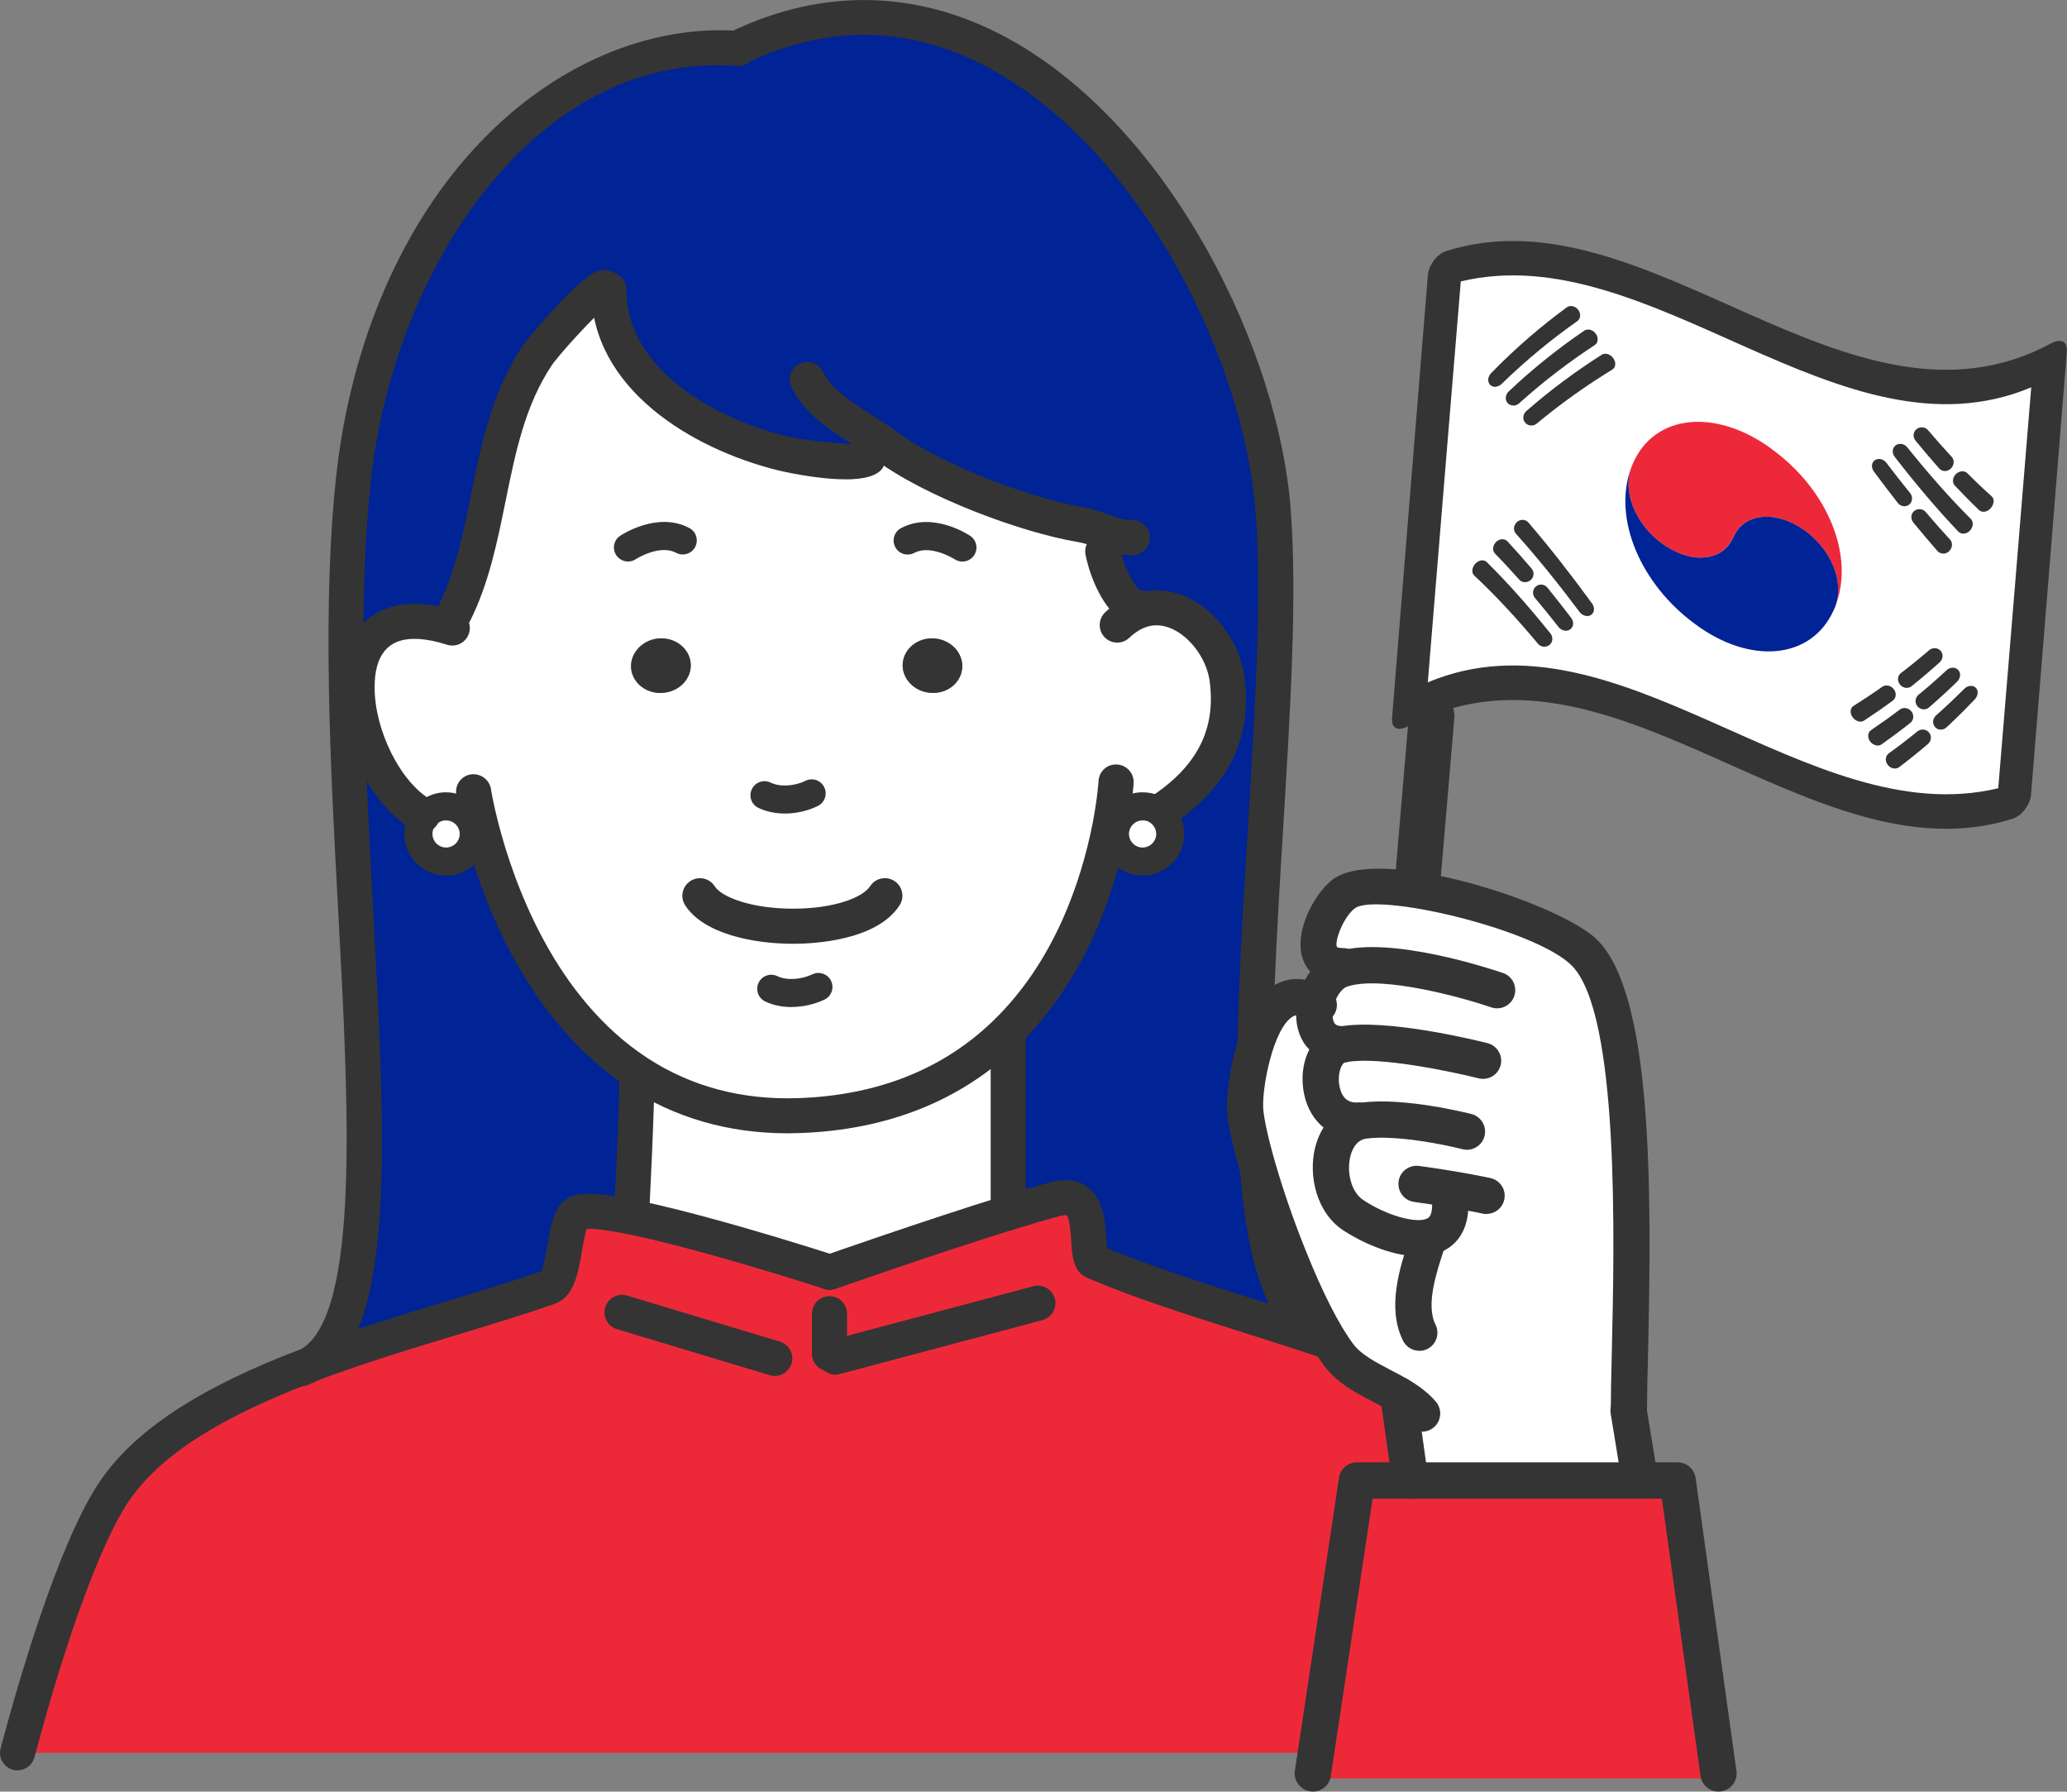 <?xml version="1.0" encoding="UTF-8"?>
<svg id="_レイヤー_2" data-name="レイヤー 2" xmlns="http://www.w3.org/2000/svg" viewBox="0 0 274.45 237.84">
  <rect x="0" y="0" width="274.45" height="237.84" fill="#808080" stroke="none"/>
  <defs>
    <style>
      .cls-1 {
        fill: #343434;
      }

      .cls-1, .cls-2, .cls-3, .cls-4, .cls-5 {
        stroke-width: 0px;
      }

      .cls-2 {
        fill: #231815;
      }

      .cls-3 {
        fill: #fff;
      }

      .cls-4 {
        fill: #ed2939;
      }

      .cls-5 {
        fill: #002395;
      }
    </style>
  </defs>
  <g id="_デザイン2" data-name="デザイン2">
    <g>
      <rect class="cls-1" x="184.09" y="91.78" width="6.04" height="76.47" rx="3.02" ry="3.02" transform="translate(11.7 -15.4) rotate(4.86)"/>
      <g>
        <g>
          <g>
            <path class="cls-3" d="m55,82.47l5.33-1.08c5.26-10.51,4.12-23.86,10.98-34.17.89-1.34,6.49-7.68,8.46-8.85l1.06.07c0,11.89,12.64,19.14,22.93,21.72,1.4.35,10.94,1.77,11.46.73l1.06-2.67c.48.32.95.63,1.38.97,5.98,4.47,18.49,9.26,25.87,10.48,1.19.21,2.26.63,3.34,1.01l-.45,2.53c.84,4.12,3.28,7.9,5.03,7.49l.11.3c5.29-1.66,10.64,3.77,11.35,9.17,1.04,8.02-2.65,13.33-8.44,17.3l-1.34-.13c-.45-.19-.93-.28-1.44-.28-1.77,0-3.26,1.25-3.6,2.93l-.76-.15c-1.4,7.03-4.94,18.77-13.91,27.4-6.19,5.96-14.95,10.44-27.36,10.87-8.72.3-15.75-2.01-21.4-5.7-13.2-8.63-18.77-24.79-20.8-32.69l-1.06.28c-.34-1.68-1.83-2.93-3.6-2.93-1.14,0-2.16.52-2.83,1.32l-.3-.17c-5.01-2.91-8.67-10.72-8.67-16.98,0-4.85,2.18-8.76,7.59-8.76Zm72.75,6.26c.19-1.98-1.44-3.77-3.62-3.97-2.18-.19-4.08,1.27-4.27,3.26-.19,1.98,1.44,3.77,3.62,3.95,2.18.21,4.08-1.25,4.27-3.24Zm-39.67,3.24c2.18-.19,3.8-1.98,3.62-3.95-.19-1.99-2.11-3.45-4.29-3.26-2.16.21-3.78,1.99-3.62,3.97.19,1.99,2.11,3.45,4.29,3.24Z"/>
            <path class="cls-3" d="m153.14,107.33c1.3.56,2.24,1.86,2.24,3.37,0,2.03-1.64,3.67-3.67,3.67s-3.67-1.64-3.67-3.67c0-.24.02-.5.07-.73.34-1.68,1.83-2.93,3.6-2.93.5,0,.99.09,1.44.28Z"/>
            <path class="cls-3" d="m133.87,137.72v23.28c-10.35,3.21-23.73,7.9-23.73,7.9v-.04s-23.32-7.57-31.26-8.05l5-.32s.67-12.69.67-17.89l.13-.21c5.65,3.69,12.67,6,21.4,5.7,12.41-.43,21.17-4.9,27.36-10.87l.43.48Z"/>
            <path class="cls-1" d="m124.14,84.76c2.18.21,3.8,1.99,3.62,3.97-.19,1.99-2.09,3.45-4.27,3.24-2.18-.19-3.8-1.98-3.62-3.95.19-1.99,2.09-3.45,4.27-3.26Z"/>
            <path class="cls-1" d="m91.71,88.02c.19,1.98-1.44,3.77-3.62,3.95-2.18.21-4.1-1.25-4.29-3.24-.17-1.98,1.45-3.77,3.62-3.97,2.18-.19,4.1,1.27,4.29,3.26Z"/>
            <g>
              <path class="cls-4" d="m41.1,181.16s.04-.02.06-.02c10.98-4.14,22.89-7.16,31.72-10.27,2.48-.88,1.71-8.97,3.84-9.88.45-.19,1.17-.22,2.16-.19,7.94.48,31.26,8.05,31.26,8.05v.04s13.38-4.7,23.73-7.9c2.29-.71,4.44-1.34,6.24-1.83,6.11-1.64,3.49,7.6,5.18,8.33,8.24,3.52,18.3,6.39,28,9.58,14.48,4.75,28.15,10.21,33.74,19.7,4.03,6.82,7.98,22.37,11.52,35.92H2.33c3.56-13.42,8.39-28.05,12.77-34.6,5.07-7.55,15.06-12.81,26-16.94Z"/>
              <path class="cls-5" d="m79.78,38.37c-1.98,1.17-7.57,7.51-8.46,8.85-6.86,10.31-5.72,23.65-10.98,34.17l-5.33,1.08c-5.41,0-7.59,3.91-7.59,8.76l-1.44.04c-.17-9.75.02-19.2.95-27.74C50.98,26.44,75.32,4.76,98.04,6.44v-.13c38.12-18.32,68.69,30.51,71,61.53,2.42,32.43-9.49,95.08,4.47,108.56l-.22.69c-9.69-3.19-19.76-6.06-28-9.58-1.7-.73.93-9.97-5.18-8.33-1.81.48-3.95,1.12-6.24,1.83v-23.28l-.43-.48c8.97-8.63,12.51-20.37,13.91-27.4l.76.15c-.06.22-.07.48-.07.73,0,2.03,1.64,3.67,3.67,3.67s3.67-1.64,3.67-3.67c0-1.51-.93-2.81-2.24-3.37l1.34.13c5.8-3.97,9.49-9.28,8.44-17.3-.71-5.41-6.06-10.83-11.35-9.17l-.11-.3c-1.75.41-4.19-3.37-5.03-7.49l.45-2.53c-1.08-.37-2.14-.8-3.34-1.01-7.38-1.21-19.89-6-25.87-10.48-.43-.34-.89-.65-1.38-.97l-1.06,2.67c-.52,1.04-10.07-.37-11.46-.73-10.29-2.57-22.93-9.82-22.93-21.72l-1.06-.07Z"/>
              <path class="cls-5" d="m84.68,142.39l-.13.21c0,5.2-.67,17.89-.67,17.89l-5,.32c-.99-.04-1.71,0-2.16.19-2.12.91-1.36,9-3.84,9.88-8.84,3.11-20.75,6.13-31.72,10.27,12.04-7.33,5.52-50.89,4.83-89.88l1.44-.04c0,6.26,3.65,14.07,8.67,16.98l.3.17c-.52.63-.84,1.45-.84,2.33,0,2.03,1.64,3.67,3.67,3.67s3.67-1.64,3.67-3.67c0-.24-.02-.5-.07-.73l1.06-.28c2.03,7.9,7.6,24.06,20.8,32.69Z"/>
            </g>
            <path class="cls-3" d="m62.81,109.98c.06.22.07.48.07.73,0,2.03-1.64,3.67-3.67,3.67s-3.67-1.64-3.67-3.67c0-.88.32-1.7.84-2.33.67-.8,1.7-1.32,2.83-1.32,1.77,0,3.26,1.25,3.6,2.93Z"/>
          </g>
          <g>
            <path class="cls-1" d="m104.59,150.45c-7.85,0-14.97-2.05-21.18-6.11-13.63-8.91-19.5-25.17-21.79-34.06-.75-2.92-1.02-4.77-1.04-4.84-.19-1.27.69-2.46,1.96-2.64,1.25-.17,2.46.69,2.65,1.96,0,.02.26,1.71.94,4.37,2.12,8.24,7.51,23.27,19.82,31.32,5.8,3.79,12.56,5.59,20.04,5.33,10.48-.36,19.17-3.8,25.83-10.22,8.21-7.9,11.73-18.6,13.24-26.18.66-3.41.8-5.67.8-5.7.07-1.28,1.15-2.28,2.46-2.19,1.28.07,2.27,1.17,2.2,2.45,0,.1-.15,2.57-.88,6.33-1.64,8.25-5.5,19.9-14.58,28.63-7.51,7.24-17.23,11.11-28.9,11.52-.53.02-1.05.03-1.57.03Z"/>
            <path class="cls-1" d="m56.08,110.54c-.4,0-.8-.1-1.17-.31-6.15-3.57-9.83-12.46-9.83-18.99s3.8-11.09,9.92-11.09c1.74,0,3.68.34,5.76,1,1.23.39,1.9,1.7,1.51,2.93-.39,1.22-1.7,1.9-2.93,1.51-1.62-.52-3.08-.78-4.34-.78-3.49,0-5.26,2.16-5.26,6.43,0,5.75,3.44,12.61,7.51,14.96,1.11.64,1.49,2.07.85,3.18-.43.74-1.21,1.16-2.02,1.16Z"/>
            <path class="cls-1" d="m154.49,109.79c-.74,0-1.47-.35-1.92-1.01-.73-1.06-.46-2.51.6-3.24,5.9-4.04,8.26-8.83,7.45-15.08-.33-2.52-2-5.14-4.14-6.51-.99-.63-2.52-1.27-4.2-.74-.8.26-1.57.74-2.34,1.46-.93.89-2.41.84-3.29-.09-.88-.93-.84-2.41.09-3.29,1.26-1.2,2.65-2.05,4.13-2.52,2.66-.83,5.54-.39,8.12,1.26,3.29,2.1,5.75,5.96,6.25,9.83,1.05,8.07-2.04,14.45-9.43,19.52-.4.27-.86.41-1.32.41Z"/>
            <path class="cls-1" d="m104.24,108c-1.27,0-2.49-.25-3.54-.75-.93-.45-1.32-1.56-.87-2.49.45-.93,1.56-1.32,2.49-.87,1.23.6,3.14.5,4.63-.24.93-.45,2.04-.07,2.49.86.45.92.07,2.04-.86,2.49-1.36.66-2.88,1-4.35,1Z"/>
            <path class="cls-1" d="m105.1,133.69c-1.27,0-2.48-.25-3.51-.75-.93-.45-1.31-1.56-.86-2.49s1.56-1.31,2.49-.86c1.2.58,3.11.48,4.65-.25.93-.44,2.04-.04,2.48.88.44.93.05,2.04-.88,2.48-1.38.65-2.9.98-4.36.98Z"/>
            <path class="cls-1" d="m105.32,125.29h-.02c-5.35,0-11.92-1.35-14.33-5.12-.69-1.08-.38-2.52.71-3.22,1.08-.69,2.53-.38,3.22.71.92,1.44,4.88,2.97,10.41,2.97h.02c5.44,0,9.25-1.5,10.2-2.98.69-1.08,2.14-1.4,3.22-.7,1.08.7,1.4,2.14.7,3.22-3.05,4.75-11.56,5.12-14.12,5.12Z"/>
            <path class="cls-1" d="m151.19,83.06c-.62,0-1.39-.16-2.22-.7-2.43-1.56-4.18-5.49-4.83-8.69-.26-1.26.56-2.49,1.82-2.75,1.28-.26,2.49.56,2.75,1.82.59,2.9,1.98,5.1,2.67,5.63,1.07-.08,2.09.69,2.35,1.8.29,1.25-.48,2.51-1.74,2.8-.23.05-.5.09-.8.09Z"/>
            <path class="cls-1" d="m133.87,163.34c-1.29,0-2.33-1.02-2.33-2.31v-23.32c0-1.29,1.04-2.33,2.33-2.33s2.33,1.04,2.33,2.33v23.28c0,1.29-1.04,2.35-2.33,2.35Z"/>
            <path class="cls-1" d="m83.88,162.82s-.08,0-.12,0c-1.29-.07-2.27-1.16-2.2-2.45,0-.13.67-12.69.67-17.77,0-1.29,1.04-2.33,2.33-2.33s2.33,1.04,2.33,2.33c0,5.2-.65,17.49-.67,18.02-.07,1.24-1.09,2.21-2.32,2.21Z"/>
            <path class="cls-1" d="m151.71,116.24c-3.05,0-5.54-2.48-5.54-5.54,0-.44.04-.84.13-1.18.49-2.47,2.77-4.34,5.4-4.34.76,0,1.48.14,2.16.43h.01c2.05.88,3.37,2.88,3.37,5.09,0,3.05-2.48,5.54-5.54,5.54Zm0-7.33c-.86,0-1.6.6-1.77,1.43-.02.09-.04.17-.04.36,0,1,.81,1.81,1.81,1.81s1.81-.81,1.81-1.81c0-.71-.44-1.37-1.1-1.66-.21-.09-.45-.13-.71-.13Z"/>
            <path class="cls-1" d="m59.22,116.24c-3.05,0-5.54-2.48-5.54-5.54,0-1.28.45-2.53,1.27-3.52,1.07-1.27,2.62-2,4.27-2,2.62,0,4.89,1.84,5.42,4.39.08.33.12.71.12,1.13,0,3.05-2.48,5.54-5.54,5.54Zm0-7.33c-.54,0-1.05.24-1.4.66-.26.31-.4.72-.4,1.13,0,1,.81,1.81,1.81,1.81s1.81-.81,1.81-1.81c0-.19-.02-.27-.02-.27,0-.02-.02-.07-.02-.09-.17-.83-.91-1.43-1.77-1.43Z"/>
            <path class="cls-1" d="m127.79,74.55c-.36,0-.72-.1-1.04-.31h0s-3.14-2.01-5.36-.84c-.91.48-2.04.14-2.52-.77-.48-.91-.14-2.04.77-2.52,4.24-2.26,8.99.9,9.19,1.03.85.58,1.08,1.73.5,2.59-.36.53-.95.82-1.55.82Z"/>
            <path class="cls-1" d="m83.38,74.54c-.6,0-1.19-.29-1.55-.83-.57-.85-.35-2.01.51-2.58.2-.13,4.97-3.29,9.19-1.03.91.48,1.25,1.61.77,2.52-.48.91-1.62,1.25-2.52.77-2.2-1.18-5.33.82-5.36.84-.32.21-.67.31-1.03.31Z"/>
            <path class="cls-1" d="m218.55,235.03c-1.03,0-1.98-.69-2.25-1.74l-.48-1.85c-3.33-12.77-7.11-27.24-10.79-33.47-5.41-9.18-19.59-14.45-32.46-18.67-2.52-.83-5.07-1.64-7.61-2.44-7.4-2.35-14.39-4.56-20.58-7.21-1.9-.81-2.03-2.91-2.15-4.93-.06-.9-.19-3.02-.62-3.4,0,0-.03-.01-.15-.01-.14,0-.37.02-.73.12-1.79.48-3.9,1.1-6.16,1.8-10.18,3.15-23.51,7.83-23.64,7.88-1.21.42-2.54-.21-2.97-1.43-.43-1.21.21-2.54,1.43-2.97.13-.05,13.54-4.75,23.81-7.93,2.33-.72,4.5-1.36,6.33-1.85,1.91-.51,3.54-.31,4.82.61,2.22,1.6,2.41,4.66,2.55,6.89.02.38.05.88.1,1.26,5.8,2.42,12.41,4.52,19.39,6.73,2.55.81,5.11,1.62,7.65,2.46,13.67,4.49,28.79,10.16,35.02,20.73,4.01,6.79,7.71,20.96,11.28,34.66l.48,1.85c.33,1.25-.42,2.52-1.66,2.84-.2.05-.4.08-.59.08Z"/>
            <path class="cls-1" d="m2.33,235.03c-.2,0-.4-.03-.6-.08-1.24-.33-1.98-1.61-1.65-2.85,2.08-7.84,7.52-26.98,13.08-35.29,4.65-6.93,13.27-12.59,27.11-17.83,1.2-.46,2.55.15,3,1.35.46,1.2-.15,2.55-1.35,3-12.9,4.88-20.81,9.98-24.89,16.06-3.59,5.36-8.25,18.03-12.45,33.89-.28,1.04-1.22,1.73-2.25,1.73Z"/>
            <path class="cls-1" d="m41.15,183.48c-.94,0-1.83-.58-2.18-1.51-.45-1.2.15-2.55,1.36-3,6.41-2.42,12.97-4.41,19.32-6.33,4.41-1.34,8.57-2.6,12.2-3.87.34-.62.65-2.4.83-3.49.48-2.82.93-5.48,3.11-6.42.78-.32,1.7-.43,3.17-.37,8.2.5,30.93,7.85,31.89,8.16,1.22.4,1.89,1.71,1.5,2.94-.4,1.22-1.72,1.89-2.94,1.5-.23-.08-23.13-7.48-30.68-7.94-.38-.01-.65-.01-.83,0-.25.67-.48,2.05-.63,2.92-.51,3-1.04,6.1-3.62,7.02-3.79,1.33-8.09,2.64-12.65,4.02-6.27,1.9-12.76,3.87-19.03,6.23-.27.1-.55.15-.82.15Z"/>
            <path class="cls-1" d="m110.14,182.04c-1.29,0-2.33-1.04-2.33-2.33v-5.31c0-1.29,1.04-2.33,2.33-2.33s2.33,1.04,2.33,2.33v5.31c0,1.29-1.04,2.33-2.33,2.33Z"/>
            <path class="cls-1" d="m112.22,63.63c-4.05,0-8.95-1.2-9.03-1.22-11.38-2.85-24.68-10.83-24.68-23.97,0-1.29,1.04-2.33,2.33-2.33s2.33,1.04,2.33,2.33c0,10.45,11.4,17.01,21.16,19.45,1.45.37,7.86,1.22,9.65,1.02.67-.42,1.53-.49,2.29-.11,1.15.58,1.62,1.98,1.04,3.13-.65,1.3-2.72,1.71-5.09,1.71Zm.93-3.8s0,0,0,0c0,0,0,0,0,0Z"/>
            <path class="cls-1" d="m150.37,73.71c-1.71,0-3.12-.43-4.28-.85l-.6-.21c-.81-.29-1.57-.56-2.34-.69-7.44-1.22-20.32-6-26.87-10.91-.42-.33-.83-.61-1.27-.89-.6-.41-1.21-.79-1.83-1.18-2.96-1.87-6.31-4-8.09-7.55-.58-1.15-.11-2.55,1.04-3.13,1.16-.57,2.55-.11,3.13,1.04,1.2,2.39,3.74,4,6.42,5.7.65.41,1.29.82,1.91,1.24.52.34,1.04.69,1.51,1.07,5.72,4.27,18.05,8.9,24.82,10.01,1.18.2,2.22.57,3.13.9l.59.21c.85.31,1.74.58,2.72.58,1.29,0,2.33,1.04,2.33,2.33s-1.04,2.33-2.33,2.33Z"/>
            <path class="cls-1" d="m60.33,83.72c-.35,0-.71-.08-1.04-.25-1.15-.58-1.62-1.98-1.04-3.13,2.21-4.43,3.23-9.42,4.3-14.7,1.36-6.7,2.77-13.64,6.82-19.71.86-1.29,6.68-8.06,9.21-9.57,1.26-.81,2.31-.5,2.82-.24,1.15.58,1.6,1.99,1.02,3.13-.34.67-.95,1.1-1.63,1.23-1.8,1.3-6.67,6.72-7.54,8.03-3.54,5.32-4.8,11.51-6.13,18.06-1.09,5.35-2.21,10.88-4.7,15.86-.41.82-1.23,1.29-2.09,1.29Zm20.71-43.39l-.03.02.03-.02Z"/>
            <path class="cls-1" d="m40.06,184.02c-.91,0-1.77-.54-2.15-1.43-.5-1.19.06-2.55,1.25-3.05.25-.11.5-.22.74-.37.06-.03.12-.07.18-.1,7.68-4.97,6.23-31.94,4.83-58.02-.53-9.78-1.07-19.89-1.24-29.75-.19-11.15.12-20.32.96-28.03,1.94-17.77,8.75-33.55,19.18-44.44,9.81-10.25,22.37-15.61,34.41-14.72,1.28.1,2.25,1.21,2.15,2.5-.09,1.28-1.18,2.24-2.5,2.15-26.48-2.01-45.51,26.44-48.62,55.02-.82,7.52-1.13,16.49-.94,27.44.17,9.77.71,19.84,1.24,29.58,1.69,31.36,3.02,56.13-7.18,62.33-.07.04-.15.08-.22.12-.38.22-.78.41-1.18.58-.29.12-.6.18-.9.18Z"/>
            <path class="cls-1" d="m173.52,178.72c-.58,0-1.16-.22-1.62-.65-9.8-9.46-8.06-37.99-6.21-68.2.96-15.72,1.87-30.56,1.03-41.86-1.48-19.8-14.68-47.03-34.23-58.33-10.87-6.28-22.11-6.71-33.43-1.27-1.16.56-2.55.07-3.11-1.09-.56-1.16-.07-2.55,1.09-3.11,12.61-6.06,25.68-5.56,37.79,1.44,20.88,12.07,34.98,41.01,36.55,62.02.87,11.61-.05,26.61-1.02,42.49-1.62,26.53-3.46,56.59,4.79,64.56.93.89.95,2.37.06,3.29-.46.47-1.07.71-1.68.71Z"/>
            <path class="cls-1" d="m110.9,182.49c-1.03,0-1.97-.69-2.25-1.73-.33-1.24.41-2.52,1.65-2.85l26.91-7.16c1.24-.33,2.52.41,2.85,1.65.33,1.24-.41,2.52-1.65,2.85l-26.91,7.16c-.2.05-.4.08-.6.08Z"/>
            <path class="cls-1" d="m102.87,182.66c-.22,0-.45-.03-.67-.1l-20.28-6.11c-1.23-.37-1.93-1.67-1.56-2.9.37-1.23,1.67-1.93,2.9-1.56l20.28,6.11c1.23.37,1.93,1.67,1.56,2.9-.3,1.01-1.23,1.66-2.23,1.66Z"/>
          </g>
        </g>
        <g>
          <path class="cls-3" d="m175.13,133.53c-7.13-4.3-9.64,10.5-9.37,14.24.25,3.41,2.7,11.83,5.84,19.6,2.06,5.15,4.41,10,6.61,12.91,1.81,2.41,5.11,3.66,7.88,5.26l1.6,11.39h30.43s0-.42,0-.42l-1.45-8.87.04-.54c0-11.72,2.49-51.87-5.9-60.25-4.34-4.34-27.23-11.6-32.05-7.75-2.6,2.08-5.8,9.54,0,9.54l.1.33c-.17.04-.35.12-.52.17-1.58.62-2.78,2.47-3.22,4.38Z"/>
          <polygon class="cls-4" points="174.77 235.82 174.77 236.1 228.62 236.1 228.62 235.82 223.2 196.94 218.13 196.94 187.7 196.94 180.62 196.94 174.77 235.82"/>
          <path class="cls-1" d="m174.32,237.84c1.17,0,2.2-.86,2.38-2.05l5.55-36.83h38.41s5.13,36.8,5.13,36.8c.18,1.32,1.4,2.23,2.72,2.05,1.32-.18,2.24-1.4,2.05-2.72l-5.42-38.88c-.17-1.19-1.18-2.08-2.39-2.08h-42.58c-1.19,0-2.21.87-2.38,2.05l-5.86,38.88c-.2,1.32.71,2.54,2.02,2.74.12.02.24.03.36.03Z"/>
          <path class="cls-1" d="m216.28,189.14c1.33,0,2.41-1.08,2.41-2.41,0-1.77.06-4.19.13-7.05.54-22.77.5-47.67-6.73-54.9-4.8-4.8-29.12-12.84-35.26-7.93-2.4,1.92-5.08,6.95-3.84,10.48.35,1.01,1.58,3.35,5.35,3.35,1.33,0,2.41-1.08,2.41-2.41s-1.08-2.41-2.41-2.41c-.62,0-.82-.13-.82-.13-.37-.69.79-3.89,2.33-5.12,2.8-2.24,23.98,2.7,28.84,7.57,6.38,6.38,5.66,36.77,5.32,51.38-.07,2.91-.13,5.37-.13,7.17,0,1.33,1.08,2.41,2.41,2.41Z"/>
          <path class="cls-1" d="m178.33,141.05c1.33,0,2.41-1.08,2.41-2.41s-1.08-2.41-2.41-2.41c-.55,0-.92-.12-1.1-.35-.26-.33-.43-1.14-.19-2.21.33-1.4,1.14-2.42,1.74-2.66l.23-.08c4.67-1.44,15.28,1.53,18.99,2.8,1.26.43,2.63-.24,3.06-1.5.43-1.26-.24-2.63-1.5-3.06-1.51-.52-14.9-4.96-21.77-2.9-.19.05-.37.11-.56.18-.01,0-.19.07-.21.08-2.66,1.04-4.16,3.82-4.69,6.07-.54,2.44-.13,4.73,1.13,6.3.79.98,2.27,2.15,4.86,2.15Z"/>
          <path class="cls-1" d="m180.12,151.18c.17,0,.33,0,.5-.02,1.33-.08,2.34-1.23,2.26-2.55-.08-1.33-1.19-2.3-2.55-2.26-1.83.16-2.37-1.29-2.53-2.48-.2-1.53.39-2.76.79-2.83.08,0,.19-.03.31-.06,4.23-.76,14.02,1.31,17.42,2.17,1.29.33,2.6-.46,2.93-1.74.33-1.29-.46-2.6-1.74-2.93-1.35-.34-13.41-3.32-19.59-2.21-.13.02-.24.04-.36.07-3.06.61-5.05,4.12-4.53,8.16.53,4.05,3.35,6.69,7.1,6.69Z"/>
          <path class="cls-1" d="m197.38,161.15c1.11,0,2.1-.77,2.35-1.89.29-1.3-.53-2.58-1.83-2.87-.15-.03-3.74-.82-9.48-1.61-1.33-.17-2.54.74-2.72,2.06-.18,1.32.74,2.53,2.06,2.72,5.53.76,9.07,1.54,9.1,1.55.18.04.35.06.52.06Z"/>
          <path class="cls-1" d="m188.32,166.77c1.37,0,2.67-.28,3.79-.96,1.55-.95,3.28-2.99,2.77-7.33-.16-1.32-1.35-2.27-2.67-2.11-1.32.15-2.27,1.35-2.11,2.67.08.66.18,2.24-.5,2.66-1.37.83-5.47-.31-8.6-2.4-1.67-1.11-2.18-3.79-1.72-5.73.2-.83.74-2.25,2.16-2.42,3.95-.52,10.54.84,12.74,1.41,1.29.33,2.6-.45,2.93-1.74.33-1.29-.45-2.6-1.74-2.93-.36-.09-8.87-2.25-14.53-1.52-3.09.38-5.43,2.66-6.25,6.09-.85,3.59.16,8.47,3.73,10.85,2.16,1.44,6.3,3.46,10,3.46Z"/>
          <path class="cls-1" d="m188.45,179.33c.36,0,.73-.08,1.07-.25,1.19-.59,1.68-2.04,1.08-3.23-1.31-2.63.13-6.96,1.18-10.12l.2-.61c.42-1.26-.27-2.63-1.53-3.04-1.26-.41-2.63.27-3.04,1.53l-.2.59c-1.32,3.95-3.12,9.37-.92,13.78.42.85,1.27,1.34,2.16,1.34Z"/>
          <path class="cls-1" d="m188.82,190.06c.55,0,1.1-.19,1.55-.57,1.02-.86,1.15-2.38.29-3.4-.9-1.07-2.1-2.02-3.78-3.01-.72-.41-1.45-.8-2.19-1.18-2.03-1.06-3.94-2.06-4.99-3.45-1.85-2.45-4.09-6.84-6.3-12.36-3.24-8-5.46-16.03-5.67-18.88-.2-2.73,1.3-10.65,3.89-12.24.25-.15.71-.43,1.83.24.1.06.2.11.31.16,1.08.77,2.55.5,3.32-.59.77-1.09.47-2.6-.61-3.37-.19-.13-.4-.27-.66-.4-2.3-1.34-4.68-1.39-6.71-.15-5.23,3.21-6.36,14.18-6.18,16.7.28,3.81,2.86,12.55,6.01,20.33,1.67,4.17,4.23,9.9,6.92,13.46,1.7,2.26,4.19,3.56,6.6,4.82.68.35,1.35.7,2,1.08,1.18.69,1.99,1.32,2.52,1.95.48.56,1.16.85,1.84.85Z"/>
          <path class="cls-1" d="m187.25,198.97c.11,0,.22,0,.34-.02,1.32-.19,2.24-1.4,2.05-2.72l-1.6-11.39c-.19-1.32-1.39-2.23-2.72-2.05-1.32.19-2.24,1.4-2.05,2.72l1.6,11.39c.17,1.2,1.2,2.07,2.38,2.07Z"/>
          <path class="cls-1" d="m217.69,198.54c.13,0,.26,0,.39-.03,1.31-.21,2.2-1.45,1.99-2.77l-1.45-8.87c-.21-1.31-1.45-2.22-2.77-1.99-1.31.21-2.2,1.45-1.99,2.77l1.45,8.87c.19,1.18,1.22,2.02,2.38,2.02Z"/>
        </g>
      </g>
      <g>
        <path class="cls-3" d="m267.4,106.35c-26.76,8.64-53.53-26.46-80.29-12.3,1.59-19.63,3.18-39.08,4.76-58.38,26.76-8.64,53.53,26.46,80.29,12.3-1.59,19.63-3.17,39.08-4.76,58.38Z"/>
        <path class="cls-1" d="m267.4,108.63c-.06.03-.13.05-.2.07-26.76,8.43-53.53-26.66-80.29-12.26-.6.32-1.16.41-1.55.22-.39-.19-.58-.65-.53-1.29,1.59-19.8,3.18-39.41,4.76-58.86.05-.63.34-1.33.8-1.94.46-.61,1.06-1.06,1.67-1.25,26.76-8.43,53.53,26.66,80.29,12.26.6-.32,1.16-.41,1.55-.22.39.19.58.65.53,1.29-1.59,19.8-3.17,39.41-4.76,58.86-.1,1.24-1.1,2.65-2.27,3.12Zm-77.82-18.05c25.25-10.58,50.49,20.13,75.74,14.06,1.46-17.61,2.92-35.34,4.38-53.22-25.25,10.58-50.49-20.13-75.74-14.06-1.46,17.61-2.92,35.34-4.38,53.22Z"/>
        <g>
          <path class="cls-2" d="m243.62,80.69s.03-.07.04-.1c-.02.06-.05.12-.07.17.01-.02.02-.05.03-.07Z"/>
          <path class="cls-3" d="m216.58,62.11c.04-.12.09-.23.14-.35-.05.11-.09.23-.14.35Z"/>
          <path class="cls-4" d="m235.27,59.62c-7.42-5.47-15.71-4.72-18.53,2.08,0,.02-.02.05-.03.07-.05.11-.09.23-.14.35-.09.27-.17.54-.23.84-.71,3.72,1.87,8.09,5.77,10.1,3.42,1.76,6.73,1.07,7.97-1.6.04-.09.08-.19.12-.27,1.24-2.67,4.54-3.37,7.97-1.64,3.9,1.97,6.49,6.29,5.77,10.03-.06.34-.16.66-.27.96,2.68-6.77-1.05-15.59-8.41-20.91Z"/>
          <path class="cls-3" d="m243.68,80.52s-.02.04-.02.06c0-.02.02-.04.02-.06Z"/>
          <path class="cls-3" d="m243.58,80.76c-.03.07-.07.15-.1.22.03-.07.07-.15.1-.22Z"/>
          <path class="cls-5" d="m243.66,80.59s.02-.04.02-.06c.11-.3.2-.62.27-.96.72-3.74-1.87-8.05-5.77-10.03-3.42-1.73-6.73-1.03-7.97,1.64-.04.09-.08.18-.12.27-1.24,2.68-4.54,3.37-7.97,1.6-3.9-2.01-6.49-6.38-5.77-10.1.06-.29.13-.57.23-.84-2.49,6.7,1.24,15.44,8.51,20.75,7.31,5.43,15.46,4.7,18.39-1.88.03-.07.07-.15.1-.22.02-.06.05-.12.07-.17Z"/>
          <path class="cls-3" d="m230.21,71.17c-.04.09-.08.18-.12.27.04-.09.08-.18.12-.27Z"/>
        </g>
        <path class="cls-1" d="m198.69,51.34c-.31.05-.62-.03-.83-.25-.39-.39-.33-1.08.13-1.56,3.34-3.42,6.68-6.26,10.03-8.72.46-.34,1.15-.19,1.53.32.39.52.33,1.19-.13,1.51-3.34,2.35-6.68,5.06-10.03,8.32-.2.2-.45.32-.7.36Z"/>
        <path class="cls-1" d="m201.02,53.83c-.31.02-.62-.08-.83-.31-.39-.42-.33-1.11.13-1.55,3.34-3.16,6.68-5.79,10.03-8.07.46-.31,1.15-.14,1.53.4.39.53.33,1.21-.13,1.51-3.34,2.19-6.68,4.7-10.03,7.72-.2.18-.45.29-.7.31Z"/>
        <path class="cls-1" d="m203.35,56.49c-.31,0-.62-.12-.83-.37-.39-.44-.33-1.13.13-1.54,3.34-2.92,6.68-5.36,10.03-7.49.46-.29,1.15-.08,1.53.47.39.55.33,1.22-.13,1.5-3.34,2.05-6.68,4.38-10.03,7.17-.2.17-.45.25-.7.26Z"/>
        <g>
          <path class="cls-1" d="m263.62,67.91c-.31.08-.62.02-.83-.18-1.07-1.02-2.14-2.11-3.22-3.25-.39-.41-.33-1.11.13-1.55.46-.44,1.15-.49,1.53-.1,1.07,1.08,2.14,2.1,3.22,3.06.39.34.33,1.05-.13,1.57-.2.23-.45.39-.7.45Z"/>
          <path class="cls-1" d="m258.32,62.53c-.31.02-.62-.08-.83-.33-1.05-1.19-2.1-2.42-3.15-3.7-.39-.48-.33-1.15.13-1.53.46-.37,1.15-.31,1.53.14,1.05,1.23,2.1,2.42,3.15,3.55.39.41.33,1.11-.13,1.55-.2.19-.45.3-.7.32Z"/>
        </g>
        <path class="cls-1" d="m260.85,70.83c-.31.05-.62-.04-.83-.26-2.82-2.96-5.64-6.3-8.45-9.93-.39-.5-.33-1.18.13-1.52.46-.34,1.15-.23,1.53.25,2.82,3.51,5.64,6.72,8.45,9.52.39.38.33,1.08-.13,1.56-.2.21-.45.34-.7.38Z"/>
        <path class="cls-1" d="m205.03,85.86c-.31-.01-.62-.15-.83-.41-2.82-3.37-5.64-6.42-8.45-9.04-.39-.36-.33-1.06.13-1.57.46-.51,1.15-.6,1.53-.22,2.82,2.78,5.64,5.97,8.45,9.47.39.48.33,1.16-.13,1.53-.2.16-.45.23-.7.23Z"/>
        <path class="cls-1" d="m202.54,77.29c-.31.01-.62-.1-.83-.35-1.07-1.2-2.13-2.35-3.2-3.44-.39-.39-.33-1.09.13-1.55.46-.46,1.15-.49,1.53-.07,1.06,1.15,2.13,2.35,3.19,3.6.39.46.33,1.14-.13,1.53-.2.17-.45.26-.7.27Z"/>
        <path class="cls-1" d="m207.79,83.72c-.31-.03-.62-.19-.83-.46-1.05-1.33-2.1-2.63-3.15-3.88-.39-.46-.33-1.15.13-1.53.46-.39,1.15-.31,1.53.17,1.05,1.3,2.1,2.63,3.15,4.01.39.51.33,1.19-.13,1.52-.2.15-.45.2-.7.18Z"/>
        <path class="cls-1" d="m210.56,81.76c-.31-.05-.62-.23-.83-.52-2.82-3.76-5.64-7.26-8.45-10.39-.39-.43-.33-1.12.13-1.54.46-.42,1.15-.39,1.53.06,2.82,3.28,5.64,6.89,8.45,10.75.39.53.33,1.2-.13,1.51-.2.14-.45.18-.7.14Z"/>
        <g>
          <path class="cls-1" d="m258.09,73.49c-.31.02-.62-.09-.83-.33-1.07-1.22-2.14-2.49-3.22-3.8-.39-.48-.33-1.16.13-1.53.46-.37,1.15-.3,1.53.15,1.07,1.27,2.14,2.48,3.22,3.65.39.42.33,1.11-.13,1.55-.2.19-.45.3-.7.32Z"/>
          <path class="cls-1" d="m252.79,67.2c-.31-.02-.62-.18-.83-.46-1.05-1.34-2.1-2.73-3.15-4.14-.39-.52-.33-1.2.13-1.51.46-.31,1.15-.16,1.53.35,1.05,1.38,2.1,2.72,3.15,4.02.39.48.33,1.16-.13,1.53-.2.16-.45.23-.7.21Z"/>
        </g>
        <g>
          <path class="cls-1" d="m246.81,95.77c-.31-.06-.62-.26-.83-.56-.39-.54-.33-1.22.13-1.5,1.27-.8,2.54-1.64,3.81-2.54.46-.32,1.15-.18,1.53.32.39.5.33,1.18-.13,1.52-1.27.94-2.54,1.81-3.81,2.65-.2.13-.45.17-.7.12Z"/>
          <path class="cls-1" d="m253.1,91.32c-.31-.02-.62-.18-.83-.45-.39-.49-.33-1.17.13-1.52,1.25-.95,2.49-1.96,3.74-3.03.46-.39,1.14-.36,1.53.07.39.43.33,1.12-.13,1.54-1.25,1.12-2.49,2.18-3.74,3.17-.2.16-.45.23-.7.22Z"/>
        </g>
        <g>
          <path class="cls-1" d="m249.14,98.95c-.31-.05-.62-.23-.83-.52-.39-.53-.33-1.2.13-1.51,1.27-.86,2.54-1.76,3.81-2.72.46-.35,1.15-.25,1.53.23.39.48.33,1.16-.13,1.53-1.27,1.01-2.54,1.95-3.81,2.85-.2.15-.45.19-.7.15Z"/>
          <path class="cls-1" d="m255.43,94.17c-.31,0-.62-.14-.83-.4-.39-.47-.33-1.15.13-1.53,1.25-1.02,2.49-2.11,3.74-3.27.46-.43,1.15-.44,1.53-.04.39.4.33,1.1-.13,1.55-1.25,1.22-2.49,2.35-3.74,3.43-.2.18-.45.26-.7.26Z"/>
        </g>
        <g>
          <path class="cls-1" d="m251.48,102.02c-.31-.03-.62-.2-.83-.48-.39-.51-.33-1.18.13-1.52,1.27-.92,2.54-1.89,3.81-2.93.46-.37,1.15-.31,1.53.14.39.45.33,1.14-.13,1.53-1.27,1.09-2.54,2.11-3.81,3.07-.2.15-.45.21-.7.19Z"/>
          <path class="cls-1" d="m257.76,96.86c-.31.02-.62-.09-.83-.34-.39-.44-.33-1.13.13-1.54,1.25-1.11,2.49-2.28,3.74-3.53.46-.46,1.14-.53,1.53-.16.39.37.33,1.07-.13,1.56-1.25,1.31-2.49,2.54-3.74,3.7-.2.19-.45.29-.7.31Z"/>
        </g>
      </g>
    </g>
  </g>
</svg>